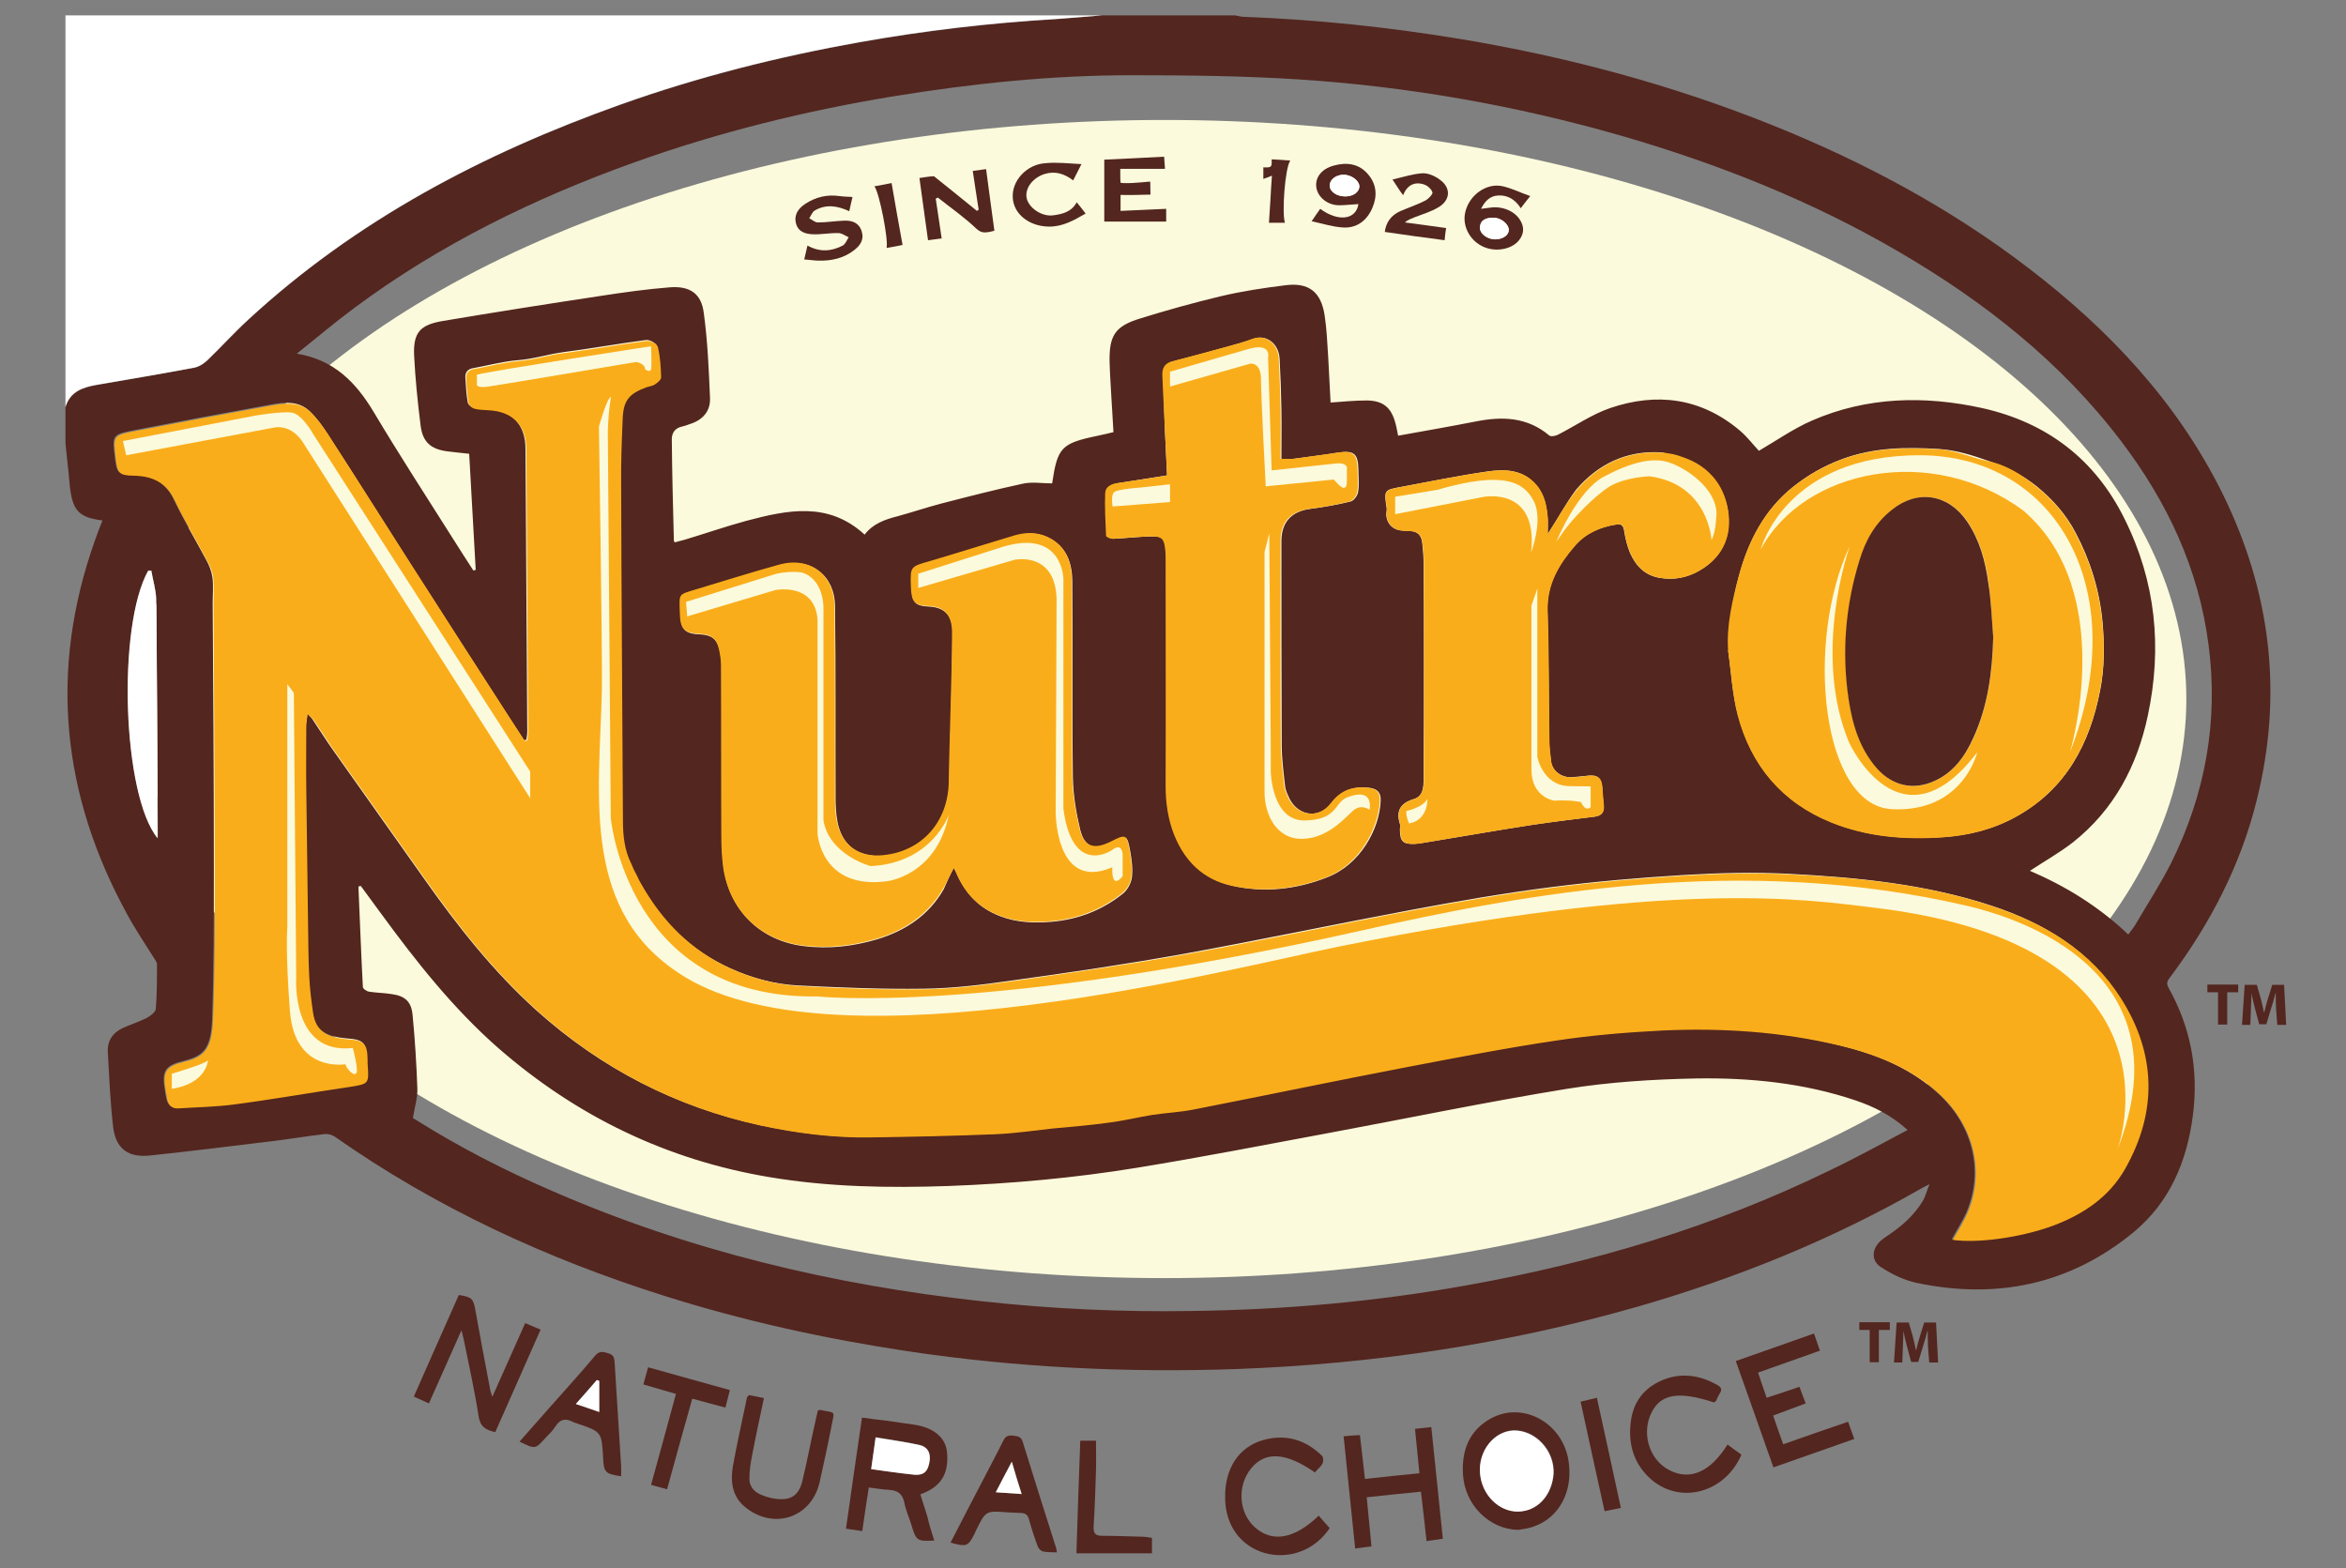 <?xml version="1.0" encoding="utf-8"?>
<!-- Generator: Adobe Illustrator 19.1.0, SVG Export Plug-In . SVG Version: 6.00 Build 0)  -->
<svg version="1.1" id="Layer_1" xmlns="http://www.w3.org/2000/svg" xmlns:xlink="http://www.w3.org/1999/xlink" x="0px" y="0px"
	 viewBox="0 0 792 529.5" style="enable-background:new 0 0 792 529.5;" xml:space="preserve">
<rect x="0" y="0" width="792" height="529.5" fill="#808080" stroke="none"/>
<style type="text/css">
	.st0{fill-rule:evenodd;clip-rule:evenodd;fill:#FBFADC;}
	.st1{fill-rule:evenodd;clip-rule:evenodd;fill:#53261F;}
	.st2{fill-rule:evenodd;clip-rule:evenodd;fill:#FFFFFF;}
	.st3{fill-rule:evenodd;clip-rule:evenodd;fill:#FAAD1B;}
	.st4{fill:#FBFADC;}
	.st5{fill:#53261F;}
</style>
<g>
	<ellipse class="st0" cx="393.1" cy="236" rx="345" ry="195.5"/>
	<g>
		<path class="st1" d="M372,5.2c15,0,30,0,45,0c1,0.2,2.1,0.5,3.1,0.5c24.5,0.9,48.9,3.5,73.1,7.5c36,6,71.1,15.4,105,29
			c30.9,12.4,60.1,28,86.6,48.3c27.2,20.8,50.3,45.3,65.6,76.3c16.2,33,20.4,67.4,11.5,103.2c-5.4,21.9-15.6,41.6-29.1,59.7
			c-0.9,1.2-1.7,2-0.7,3.8c7.5,13.4,10.2,27.8,8.2,43.1c-2,15.5-7.8,29.3-20,39.4c-21.5,17.7-46.3,22.8-73.3,17.1
			c-4.2-0.9-8.3-2.9-12-5.3c-3.4-2.2-3.1-6.1-0.1-8.9c0.8-0.7,1.7-1.3,2.6-1.9c4.6-3.1,8.7-6.7,11.6-11.5c0.9-1.5,1.3-3.3,2.3-5.7
			c-1.6,0.8-2.2,1.1-2.9,1.5c-30.2,17.3-62.2,30.2-95.5,39.8c-44.3,12.7-89.5,19.4-135.5,21.1c-37.2,1.3-74.2-0.5-111-6
			c-27.9-4.2-55.3-10.2-82.2-18.7c-39.6-12.5-77-29.7-111.2-53.7c-1-0.7-2.5-1.1-3.7-0.9c-6.2,0.7-12.4,1.8-18.6,2.5
			c-13.4,1.6-26.7,3.3-40.1,4.7c-7.5,0.8-11.6-2.3-12.5-9.6c-1-8.4-1.3-16.9-1.8-25.3c-0.2-3.9,1.7-6.6,5.2-8.2
			c2.5-1.1,5.2-2,7.7-3.2c1.3-0.7,3.2-2,3.3-3.2c0.4-5,0.4-10,0.4-15c0-0.8-0.7-1.6-1.1-2.3c-3-4.8-6.2-9.5-8.9-14.5
			c-22.2-40.4-26.5-82.5-11-126.2c0.8-2.3,1.7-4.6,2.6-6.9c-7.5-0.9-9.8-3.1-10.8-9.9c-0.3-1.9-0.4-3.8-0.6-5.7
			c-0.4-3.5-0.7-7-1.1-10.5c0-4,0-8.1,0-12.1c1.6-5.3,5.9-6.6,10.6-7.5c11-1.9,21.9-3.8,32.9-5.8c1.6-0.3,3.2-1.3,4.3-2.4
			c4.7-4.5,9.1-9.4,13.9-13.8c36.4-33.6,79.3-56.1,125.6-72.6c26.4-9.4,53.4-16.2,80.9-21.1c22-3.9,44.1-6.5,66.3-7.8
			C361.7,6.1,366.9,5.6,372,5.2z M103.8,240.9c0.9,1,1.3,1.4,1.6,1.8c2.5,3.7,4.9,7.6,7.5,11.2c10.1,14.3,20.2,28.5,30.3,42.8
			c11.3,16,23.4,31.4,38.1,44.6c21.7,19.4,46.7,32.3,75.1,38.5c12.1,2.6,24.4,4.2,36.9,4c14.3-0.2,28.6-0.6,42.9-1.1
			c6.3-0.3,12.5-1.2,18.7-1.9c6.4-0.7,12.8-1.2,19.1-2c4.9-0.7,9.7-1.9,14.6-2.6c4.6-0.7,9.3-0.9,13.9-1.8
			c24-4.7,47.9-9.7,71.9-14.3c16.8-3.3,33.7-6.5,50.6-9c11.9-1.8,24-2.8,36-3.4c20.1-1,40.1,0.3,59.7,5.1
			c12.8,3.1,24.7,7.8,34.4,17.1c10.8,10.4,14.5,25.2,9,38.8c-1.4,3.4-3.5,6.5-5.2,9.7c8.4,1.2,23.1-0.8,33.8-4.8
			c10.2-3.8,19-9.7,24.4-19.3c10.8-19.3,10.4-38.8-1.5-57.5c-10.1-15.9-25.5-25.1-42.9-30.9c-22.3-7.4-45.5-9.7-68.9-10.9
			c-11.7-0.6-23.5-0.3-35.2,0.4c-15,0.9-30,2.2-44.9,4.1c-15.7,2-31.3,4.7-46.8,7.6c-25.7,4.8-51.3,10.2-77.1,14.9
			c-19.5,3.5-39.1,6.4-58.7,9.1c-9.7,1.4-19.6,2.6-29.4,2.7c-14.1,0.2-28.2-0.4-42.3-1.1c-7.9-0.4-15.6-2.5-22.9-5.8
			c-13.5-6.1-23.4-15.9-30.5-28.8c-0.6-1.1-1.7-1.9-2.6-2.9c-0.2-1.2,0-2.7-0.6-3.9c-2.3-4.7-2.8-9.6-2.8-14.6
			c-0.2-37.7-0.4-75.4-0.6-113.1c0-7.4,0.3-14.8,0.5-22.2c0.3-6.5,2.1-8.8,8.2-11c0.9-0.3,2-0.4,2.7-0.9c0.9-0.6,2.1-1.6,2.1-2.4
			c-0.1-3.4-0.3-6.9-1.1-10.2c-0.2-1-2.5-2.3-3.7-2.1c-9.4,1.2-18.6,2.9-28,4.1c-5.1,0.7-10,2.3-15.2,2.7
			c-5.1,0.4-10.2,1.8-15.2,2.7c-1.8,0.3-2.7,1.4-2.6,3.2c0.2,2.8,0.3,5.6,0.8,8.3c0.1,0.8,1.2,1.7,2,1.9c1.5,0.4,3,0.4,4.6,0.5
			c8.4,0.4,12.9,5,12.9,13.4c0.2,31.8,0.4,63.7,0.6,95.5c0,0.9-0.2,1.8-0.3,2.6c-0.3,0.1-0.5,0.2-0.8,0.2c-1.8-2.8-3.6-5.5-5.4-8.3
			c-11.1-17.2-22.1-34.3-33.1-51.5c-9.3-14.6-18.5-29.2-27.9-43.7c-1.7-2.7-3.7-5.4-6-7.6c-3.6-3.4-8.2-3.1-12.6-2.3
			c-15.5,2.8-30.9,5.7-46.4,8.7c-7.7,1.5-7.7,1.6-6.7,9.5c0.6,4.8,1,5.5,5.9,5.6c6.4,0.1,11.1,2.2,14,8.4
			c3.3,6.9,7.3,13.5,10.9,20.3c1,1.8,1.8,3.8,2.1,5.8c0.4,2.9,0.1,6,0.1,8.9c0.2,29.6,0.4,59.3,0.4,88.9c0,17.2,0,34.4-0.6,51.6
			c-0.4,9.9-3,12.3-9.4,13.9c-6.6,1.6-7.7,3.4-6.5,10.2c0.1,0.8,0.2,1.5,0.4,2.3c0.4,2.2,1.5,3.5,3.9,3.3c6.2-0.4,12.5-0.5,18.6-1.3
			c13-1.8,25.9-4,38.9-5.9c6.8-1,6.8-0.9,6.3-8c0-0.4,0-0.8,0-1.2c-0.2-5.5-1.1-6.5-6.5-6.9c-7.6-0.6-11-3-11.9-8.9
			c-0.6-4.1-1.1-8.2-1.3-12.3c-0.3-5.8-0.3-11.7-0.4-17.6c-0.2-15.2-0.5-30.4-0.6-45.6c-0.1-6.9,0-13.9,0-20.8
			C103.3,244.3,103.6,242.9,103.8,240.9z M718.5,315.5c0.9-1.2,1.6-2.1,2.2-3c4.1-7,8.6-13.9,12.3-21.2c11.5-23.2,16-47.9,12.6-73.6
			c-3.3-25.6-13.9-48.2-29.4-68.6c-20.3-26.8-46.2-47.2-75-64c-29.4-17.2-60.9-29.7-93.6-39.2c-35.8-10.3-72.2-16.7-109.3-19.1
			c-18.8-1.2-37.7-1.4-56.5-1.4c-26.9,0-53.6,2.8-80.1,7.1c-29.8,4.9-59,12.1-87.5,22.3c-33.8,12.1-65.7,27.7-94.5,49.1
			c-6.5,4.8-12.6,10-19.5,15.5c12.7,2.1,20,9.8,25.9,19.6c8.7,14.6,18,28.9,27.1,43.3c2.2,3.5,4.4,6.9,6.6,10.3
			c0.3-0.1,0.5-0.1,0.8-0.2c-0.7-13.1-1.5-26.1-2.2-39.2c-2.6-0.3-4.9-0.5-7.2-0.8c-5.7-0.7-8.5-3.1-9.2-8.7
			c-1-7.9-1.8-15.9-2.2-23.8c-0.3-7.6,2-10.2,9.5-11.5c17.8-3,35.6-5.8,53.5-8.5c7.8-1.2,15.6-2.3,23.4-2.9
			c6.7-0.5,10.6,2.1,11.4,8.7c1.3,9.5,1.7,19.1,2.1,28.7c0.2,4.5-2.6,7.5-6.9,8.8c-0.8,0.3-1.6,0.6-2.5,0.8
			c-2.4,0.5-3.5,2.1-3.5,4.3c0.1,11.4,0.4,22.9,0.7,34.3c0,0.1,0.1,0.2,0.3,0.5c1.1-0.3,2.3-0.6,3.4-0.9c7-2.1,13.9-4.5,20.9-6.4
			c13.7-3.6,27.5-6.6,39.8,4.7c2.8-3.7,6.8-5.1,11.1-6.2c4.8-1.3,9.5-2.9,14.4-4.2c9.3-2.4,18.6-4.8,27.9-6.8
			c3.2-0.7,6.6-0.1,9.9-0.1c1.8-12.1,3.1-13.5,15-16c1.8-0.4,3.7-0.8,5.7-1.3c-0.2-4.1-0.5-7.9-0.7-11.8c-0.2-3.9-0.5-7.9-0.6-11.8
			c-0.2-9,1.8-12.2,10.4-14.8c9-2.8,18-5.3,27.2-7.5c7.2-1.7,14.5-2.8,21.8-3.7c7.9-1,12,2.3,13.2,10.2c0.7,4.6,0.9,9.4,1.2,14.1
			c0.3,5.1,0.5,10.1,0.8,15.3c4.3-0.3,8.3-0.7,12.3-0.7c5.5,0.1,8.2,2.4,9.6,7.7c0.4,1.4,0.6,2.8,0.9,4.2c8.9-1.6,17.5-3.1,26.2-4.8
			c9-1.8,17.4-1.5,24.8,4.7c0.5,0.5,2.1,0.2,2.9-0.2c5.9-3,11.5-6.9,17.6-9c15.8-5.4,30.7-3.5,43.8,7.5c2.6,2.2,4.7,5,6.5,6.9
			c6-3.5,11.7-7.5,17.9-10.2c18.6-8.1,38.1-8.5,57.6-4.2c21.8,4.9,38,17.3,47.9,37.3c10.6,21.2,12.8,43.5,7.9,66.5
			c-3.6,17-11.4,31.8-25.3,42.8c-4.5,3.5-9.5,6.3-14.5,9.6C697.4,299.2,708.5,306,718.5,315.5z M644,381.5c-5.5-5-11.4-7.9-17.6-10
			c-17.5-5.9-35.7-7.7-54-7.4c-14.5,0.3-29.1,1.2-43.4,3.5c-27.1,4.4-54,10-80.9,15c-21.5,4-43,8.2-64.6,11.7
			c-20.9,3.4-41.9,5.3-63.1,6.1c-20.3,0.7-40.5,0.4-60.7-3c-34.6-5.8-65-20.5-91.4-43.5c-15.4-13.5-27.9-29.4-39.9-45.8
			c-2.2-3-4.4-6-6.6-9c-0.3,0.1-0.6,0.1-0.8,0.2c0.5,11.3,0.9,22.6,1.5,33.9c0,0.6,1.3,1.5,2.1,1.6c2.5,0.4,5,0.4,7.5,0.8
			c4.6,0.6,6.8,2.5,7.2,7.2c0.8,8.2,1.3,16.5,1.6,24.7c0.1,3.1-0.9,6.3-1.5,9.9c-0.1,0,0.5,0.4,1.2,0.8
			c14.5,9.1,29.7,16.9,45.4,23.7c46.4,20.3,95.1,31.9,145.3,37.4c23.6,2.6,47.3,3.7,71.1,3.3c31-0.4,61.8-3.1,92.4-8.6
			c42.8-7.6,84.2-19.9,123.4-39.1C626.8,390.8,635.1,386.2,644,381.5z M322,293c0.5,0.9,0.7,1.3,0.9,1.7c2.9,6.9,7.6,11.9,14.7,14.6
			c5.7,2.2,11.5,2.4,17.5,1.9c9-0.8,17-3.9,24-9.5c1.5-1.2,2.7-3.4,3-5.3c0.4-2.9,0-5.9-0.5-8.8c-1.1-5.9-1.2-5.9-6.6-3.2
			c-5.5,2.7-8.8,1.7-10.3-4.2c-1.4-5.8-2.4-11.8-2.5-17.8c-0.3-22.1,0-44.3-0.2-66.4c-0.1-6.2-2.1-11.7-8.3-14.6
			c-3.7-1.7-7.5-1.5-11.2-0.4c-9.5,2.8-18.9,5.8-28.3,8.6c-6.6,1.9-6.7,1.8-6.5,8.5c0.2,5.2,1,6.5,6.1,6.7c5.4,0.3,7.9,3.4,7.8,8.9
			c-0.1,8.6-0.3,17.3-0.5,25.9c-0.2,8.2-0.5,16.3-0.6,24.5c-0.2,13.4-9,23.5-22.1,24.8c-6.7,0.6-12.8-1.9-15.1-9.2
			c-0.9-2.8-1.1-5.9-1.2-8.8c-0.1-22.1,0.1-44.3-0.2-66.4c-0.1-9.9-7.9-16.6-18.6-13.7c-9.3,2.6-18.6,5.4-27.9,8.3
			c-6.5,2-5.8,1.3-5.7,7.9c0.1,5.6,1.4,7,6.9,7.2c3.6,0.2,5.5,1.6,6.3,5.1c0.4,1.8,0.7,3.6,0.7,5.4c0,18.9,0,37.7,0.1,56.6
			c0,3.8,0.1,7.7,0.6,11.5c2,14.7,12.5,24.8,26.9,26.6c8.6,1.1,16.9,0.1,25-2.3c9.5-2.9,17.4-8.1,22.4-16.9
			C319.6,297.9,320.6,295.6,322,293z M584.3,219.5c-0.3,0-0.6,0.1-0.9,0.1c1.1,7.3,1.4,14.7,3.3,21.7c4.5,17.1,15,29.6,31.6,36.3
			c12.1,4.9,24.9,5.9,37.8,5c8.6-0.6,17-2.7,24.7-7c16.7-9.3,24.7-24.5,28.2-42.5c1.5-7.6,1.5-15.4,0.8-23.2
			c-1-10.6-4.1-20.6-9-29.9c-3.2-6.2-7.8-11.4-13.2-15.8c-4.9-3.9-9.7-6.3-16.3-8.6c-5.7-2-10.9-3.6-16.5-4
			c-11.1-0.7-22.1-0.6-32.9,3.4c-6.2,2.3-11.6,5.4-16.6,9.4c-9.5,7.6-15,18.1-18.1,29.6C584.8,202.4,583.7,210.9,584.3,219.5z
			 M394,160.5c-5.9,0.9-11.2,1.8-16.5,2.6c-2,0.3-4.1,1.2-4.1,3.3c-0.2,4.8,0,9.7,0.3,14.5c0,0.4,1.5,1,2.2,1
			c4.2-0.2,8.4-0.7,12.6-0.8c4.1-0.1,4.8,0.6,5.2,4.8c0.1,0.9,0.1,1.7,0.1,2.6c0,25.6,0,51.2,0,76.8c0,5.7,0.8,11.3,2.9,16.6
			c3.5,8.9,9.8,14.9,19.2,17.1c10.8,2.5,21.6,1.3,31.9-2.7c11.5-4.3,17.9-16.5,18.3-25.8c0.2-3.2-1.4-4.4-4.5-4.6
			c-5-0.4-8.7,1-12,5.2c-4.4,5.8-12,4.3-14.7-2.4c-0.5-1.1-1-2.3-1.1-3.6c-0.5-4.6-1.1-9.1-1.1-13.7c-0.1-22.9-0.1-45.8-0.1-68.7
			c0-6.5,3.5-10.1,9.8-10.9c4.6-0.6,9.1-1.4,13.6-2.5c1.1-0.3,2.3-2,2.5-3.2c0.4-2.4,0.1-5,0.1-7.5c-0.1-5.5-1.5-6.6-6.8-5.8
			c-5,0.8-10,1.4-15,2.1c-1.1,0.1-2.2,0-4.2,0c0-5.8,0.1-11.3,0-16.7c-0.1-5.7-0.3-11.3-0.6-17c-0.3-5.4-4.6-8.4-8.9-6.8
			c-2.8,1-5.6,1.8-8.5,2.6c-6.2,1.7-12.4,3.4-18.6,5c-2.5,0.6-3.4,2.2-3.3,4.6c0.1,1.6,0.1,3.3,0.2,4.9
			C393,141.1,393.5,150.7,394,160.5z M522.5,180.3c0-1.9,0.1-3.4,0-4.9c-0.3-4.2-1-8.2-3.8-11.6c-4.5-5.3-10.6-5.5-16.7-4.6
			c-9.7,1.4-19.4,3.4-29.1,5.2c-5.6,1-5.7,1.1-4.8,7c0.1,0.7,0,1.3-0.1,2c-0.1,2.8,1.7,5.1,4.4,5.6c1.2,0.2,2.5,0.2,3.7,0.3
			c2.5,0.1,3.7,1.5,4,3.7c0.3,2.5,0.5,5,0.5,7.5c0.1,11,0.1,21.9,0.1,32.9c0,13.2,0,26.4-0.1,39.5c0,2.8-0.1,6-3.4,6.9
			c-4.5,1.4-6,4-4.6,8.4c0.2,0.5,0,1.1,0,1.7c0,4.2,1,5.2,5.1,5c1.2-0.1,2.5-0.3,3.7-0.5c11.7-1.9,23.4-4,35.1-5.8
			c7.3-1.1,14.6-2,21.9-2.9c2.2-0.3,3.2-1.5,3-3.7c-0.2-2-0.4-4-0.5-6c-0.2-3.4-1.6-4.5-5-4.1c-1.9,0.2-3.8,0.4-5.7,0.5
			c-3.3,0-6.1-2.2-6.6-5.3c-0.3-2.4-0.6-4.8-0.6-7.2c-0.2-14.6-0.2-29.2-0.6-43.8c-0.3-8.9,3.8-15.7,9.3-21.9
			c3.6-4.2,8.4-6.3,13.8-7.1c1.8-0.3,2.5,0.2,2.8,2.1c0.4,2.5,1,5.1,2,7.5c2,4.4,5,7.6,10.1,8.4c4.7,0.8,9.1-0.1,13-2.3
			c7.3-4.1,10.8-10.7,10.1-19c-0.7-7.6-5.2-13.1-11.7-16.9c-1.1-0.7-2.5-0.8-3.8-1.3c-2.5-1-4.9-2.8-7.5-2.9
			c-11.5-0.6-21,4-28.4,12.6C528.7,169.8,526,175,522.5,180.3z M51.1,192.7c-0.3,0-0.7,0-1,0c-10.6,18.7-8.7,75.9,3.2,90.3
			c0-1.4,0-2.7,0-3.9c-0.2-25.7-0.3-51.3-0.5-77C52.6,198.9,51.6,195.8,51.1,192.7z"/>
		<path class="st2" d="M372,5.2c-5.1,0.4-10.3,0.8-15.4,1.2c-22.3,1.3-44.4,3.9-66.3,7.8c-27.5,4.9-54.6,11.7-80.9,21.1
			c-46.3,16.5-89.2,39-125.6,72.6c-4.8,4.4-9.2,9.3-13.9,13.8c-1.2,1.1-2.8,2.1-4.3,2.4c-10.9,2.1-21.9,3.9-32.9,5.8
			c-4.7,0.8-9,2.2-10.6,7.5c0-44.1,0-88.2,0-132.2C138.7,5.2,255.4,5.2,372,5.2z"/>
		<path class="st3" d="M103.8,240.9c-0.2,2.1-0.4,3.4-0.4,4.8c0,6.9-0.1,13.9,0,20.8c0.2,15.2,0.4,30.4,0.6,45.6
			c0.1,5.9,0.1,11.7,0.4,17.6c0.2,4.1,0.7,8.2,1.3,12.3c0.9,5.9,4.3,8.3,11.9,8.9c5.4,0.4,6.4,1.5,6.5,6.9c0,0.4,0,0.8,0,1.2
			c0.5,7.1,0.5,6.9-6.3,8c-13,1.9-25.9,4.2-38.9,5.9c-6.2,0.8-12.4,0.9-18.6,1.3c-2.4,0.2-3.5-1.2-3.9-3.3c-0.1-0.8-0.2-1.5-0.4-2.3
			c-1.2-6.8-0.2-8.6,6.5-10.2c6.3-1.6,9-4,9.4-13.9c0.7-17.2,0.6-34.4,0.6-51.6c0-29.6-0.3-59.3-0.4-88.9c0-3,0.2-6-0.1-8.9
			c-0.2-2-1.1-4-2.1-5.8c-3.6-6.8-7.6-13.4-10.9-20.3c-2.9-6.2-7.6-8.3-14-8.4c-4.8-0.1-5.3-0.9-5.9-5.6c-0.9-7.9-1-8,6.7-9.5
			c15.4-3,30.9-5.9,46.4-8.7c4.4-0.8,9.1-1.1,12.6,2.3c2.3,2.2,4.2,4.9,6,7.6c9.4,14.5,18.6,29.2,27.9,43.7
			c11,17.2,22.1,34.4,33.1,51.5c1.8,2.8,3.6,5.5,5.4,8.3c0.3-0.1,0.5-0.2,0.8-0.2c0.1-0.9,0.3-1.8,0.3-2.6
			c-0.2-31.8-0.4-63.7-0.6-95.5c0-8.3-4.5-13-12.9-13.4c-1.5-0.1-3.1-0.1-4.6-0.5c-0.8-0.2-1.9-1.2-2-1.9c-0.5-2.7-0.6-5.5-0.8-8.3
			c-0.1-1.8,0.8-2.9,2.6-3.2c5.1-0.9,10.1-2.3,15.2-2.7c5.2-0.4,10.1-2.1,15.2-2.7c9.4-1.2,18.6-2.9,28-4.1c1.2-0.2,3.5,1.1,3.7,2.1
			c0.8,3.3,1,6.8,1.1,10.2c0,0.8-1.2,1.8-2.1,2.4c-0.8,0.5-1.8,0.6-2.7,0.9c-6.1,2.2-8,4.5-8.2,11c-0.3,7.4-0.6,14.8-0.5,22.2
			c0.1,37.7,0.4,75.4,0.6,113.1c0,5,0.5,10,2.8,14.6c0.6,1.2,0.6,1.6,1.3,2.8c0.8,1.4,1.3,2.8,2,3.9c7.2,12.8,17,22.7,30.5,28.8
			c7.3,3.3,15,5.3,22.9,5.8c14.1,0.8,28.2,1.3,42.3,1.1c9.8-0.1,19.7-1.4,29.4-2.7c19.6-2.8,39.2-5.6,58.7-9.1
			c25.7-4.6,51.3-10.1,77.1-14.9c15.5-2.9,31.1-5.6,46.8-7.6c14.9-1.9,29.9-3.2,44.9-4.1c11.7-0.7,23.5-1,35.2-0.4
			c23.3,1.1,46.5,3.4,68.9,10.9c17.4,5.8,32.8,15,42.9,30.9c11.9,18.7,12.4,38.2,1.5,57.5c-5.4,9.6-14.2,15.5-24.4,19.3
			c-10.8,4-25.4,6-33.8,4.8c1.8-3.2,3.8-6.3,5.2-9.7c5.5-13.5,1.8-28.4-9-38.8c-9.7-9.3-21.6-14-34.4-17.1
			c-19.7-4.7-39.6-6-59.7-5.1c-12,0.6-24.1,1.6-36,3.4c-16.9,2.5-33.8,5.8-50.6,9c-24,4.6-47.9,9.6-71.9,14.3
			c-4.6,0.9-9.3,1.1-13.9,1.8c-4.9,0.8-9.7,2-14.6,2.6c-6.3,0.9-12.7,1.4-19.1,2c-6.2,0.7-12.5,1.6-18.7,1.9
			c-14.3,0.6-28.6,0.9-42.9,1.1c-12.4,0.2-24.7-1.4-36.9-4c-28.4-6.2-53.4-19.1-75.1-38.5c-14.7-13.2-26.8-28.6-38.1-44.6
			c-10.1-14.3-20.2-28.5-30.3-42.8c-2.6-3.7-5-7.5-7.5-11.2C105,242.3,104.6,241.9,103.8,240.9z"/>
		<path class="st3" d="M322,293c-1.4,2.6-2.4,4.9-3.6,7c-5.1,8.8-13,14.1-22.4,16.9c-8.1,2.4-16.4,3.4-25,2.3
			c-14.4-1.8-24.9-11.9-26.9-26.6c-0.5-3.8-0.6-7.7-0.6-11.5c-0.1-18.9,0-37.7-0.1-56.6c0-1.8-0.3-3.6-0.7-5.4
			c-0.8-3.5-2.7-5-6.3-5.1c-5.5-0.3-6.8-1.6-6.9-7.2c-0.1-6.6-0.8-5.9,5.7-7.9c9.3-2.8,18.5-5.7,27.9-8.3
			c10.7-2.9,18.4,3.8,18.6,13.7c0.3,22.1,0.1,44.3,0.2,66.4c0,2.9,0.3,6,1.2,8.8c2.4,7.3,8.4,9.9,15.1,9.2
			c13.1-1.3,21.9-11.3,22.1-24.8c0.1-8.2,0.4-16.3,0.6-24.5c0.2-8.6,0.5-17.3,0.5-25.9c0-5.6-2.4-8.7-7.8-8.9
			c-5.1-0.2-5.9-1.5-6.1-6.7c-0.2-6.7-0.2-6.6,6.5-8.5c9.5-2.8,18.9-5.8,28.3-8.6c3.7-1.1,7.5-1.3,11.2,0.4
			c6.3,2.9,8.3,8.5,8.3,14.6c0.2,22.1-0.1,44.3,0.2,66.4c0.1,6,1.1,12,2.5,17.8c1.5,5.9,4.8,6.9,10.3,4.2c5.4-2.7,5.5-2.7,6.6,3.2
			c0.5,2.9,0.9,5.9,0.5,8.8c-0.2,1.9-1.5,4.1-3,5.3c-7,5.6-15,8.7-24,9.5c-6,0.5-11.8,0.3-17.5-1.9c-7.1-2.7-11.8-7.7-14.7-14.6
			C322.7,294.3,322.4,293.9,322,293z"/>
		<path class="st3" d="M583.4,219.6c-0.6-8.6,1.5-17.2,3.7-25.5c3.2-11.6,8.6-22,18.1-29.6c4.9-3.9,10.4-7.1,16.6-9.4
			c10.8-4,21.8-4,32.9-3.4c5.6,0.3,10.9,2.9,16.5,4c6.4,1.3,11.5,4.7,16.3,8.6c5.5,4.4,10,9.6,13.2,15.8c4.9,9.4,8,19.3,9,29.9
			c0.8,7.8,0.7,15.6-0.8,23.2c-3.5,18-11.5,33.2-28.2,42.5c-7.7,4.3-16,6.4-24.7,7c-12.9,0.9-25.7-0.1-37.8-5
			c-16.6-6.7-27.1-19.2-31.6-36.3C584.8,234.3,584.4,226.9,583.4,219.6C583.7,219.6,583.1,219.7,583.4,219.6z M672.9,215.1
			c-0.5-6.2-0.8-12.5-1.6-18.6c-1-7.2-2.9-14.2-7.1-20.4c-6.3-9.3-16.7-11-25.4-4c-5.5,4.4-8.8,10.3-10.9,16.9
			c-4.8,15.4-6,31.2-3.7,47.2c1.3,8.5,3.7,16.6,9.6,23.3c5.2,5.9,12.2,7.4,19.3,4.2c6.4-2.9,10.2-8.3,13.1-14.4
			C671.1,238.5,672.7,226.9,672.9,215.1z"/>
		<path class="st3" d="M394,160.5c-0.5-9.8-0.9-19.4-1.4-29c-0.1-1.6-0.1-3.3-0.2-4.9c-0.1-2.4,0.9-4,3.3-4.6
			c6.2-1.6,12.4-3.3,18.6-5c2.9-0.8,5.7-1.5,8.5-2.6c4.4-1.6,8.6,1.4,8.9,6.8c0.3,5.7,0.5,11.3,0.6,17c0.1,5.5,0,10.9,0,16.7
			c2,0,3.1,0.1,4.2,0c5-0.7,10-1.3,15-2.1c5.3-0.8,6.7,0.4,6.8,5.8c0,2.5,0.3,5-0.1,7.5c-0.2,1.2-1.5,2.9-2.5,3.2
			c-4.5,1.1-9,1.9-13.6,2.5c-6.4,0.8-9.8,4.4-9.8,10.9c0,22.9-0.1,45.8,0.1,68.7c0,4.6,0.7,9.1,1.1,13.7c0.1,1.2,0.6,2.4,1.1,3.6
			c2.8,6.7,10.3,8.2,14.7,2.4c3.2-4.2,7-5.6,12-5.2c3.2,0.2,4.7,1.4,4.5,4.6c-0.5,9.3-6.9,21.5-18.3,25.8
			c-10.4,3.9-21.1,5.1-31.9,2.7c-9.4-2.1-15.6-8.2-19.2-17.1c-2.1-5.3-2.9-10.9-2.9-16.6c0.1-25.6,0-51.2,0-76.8
			c0-0.9,0-1.7-0.1-2.6c-0.4-4.1-1.1-4.9-5.2-4.8c-4.2,0.1-8.4,0.6-12.6,0.8c-0.8,0-2.2-0.6-2.2-1c-0.2-4.8-0.5-9.7-0.3-14.5
			c0.1-2.1,2.1-3,4.1-3.3C382.8,162.3,388.1,161.5,394,160.5z"/>
		<path class="st3" d="M522.5,180.3c3.5-5.4,6.2-10.5,9.8-14.9c7.3-8.6,16.9-13.2,28.4-12.6c2.5,0.1,5.1,0.6,7.6,1.6
			c1.2,0.5,13.7,4,15.3,19.4c0.9,8.2-2.7,14.9-10.1,19c-3.9,2.2-8.3,3.1-13,2.3c-5.1-0.8-8.2-4-10.1-8.4c-1-2.3-1.7-4.9-2-7.5
			c-0.3-2-1-2.4-2.8-2.1c-5.4,0.9-10.2,3-13.8,7.1c-5.4,6.3-9.5,13-9.3,21.9c0.5,14.6,0.4,29.2,0.6,43.8c0,2.4,0.3,4.8,0.6,7.2
			c0.4,3.1,3.2,5.4,6.6,5.3c1.9,0,3.8-0.2,5.7-0.5c3.4-0.4,4.8,0.7,5,4.1c0.1,2,0.3,4,0.5,6c0.2,2.2-0.8,3.4-3,3.7
			c-7.3,0.9-14.6,1.8-21.9,2.9c-11.7,1.8-23.4,3.9-35.1,5.8c-1.2,0.2-2.4,0.5-3.7,0.5c-4.1,0.2-5-0.8-5.1-5c0-0.6,0-1.2,0-1.7
			c-1.4-4.4,0.1-7.1,4.6-8.4c3.3-1,3.4-4.2,3.4-6.9c0.1-13.2,0.1-26.4,0.1-39.5c0-11-0.1-21.9-0.1-32.9c0-2.5-0.2-5-0.5-7.5
			c-0.3-2.2-1.6-3.7-4-3.7c-1.2,0-2.5,0-3.7-0.3c-2.7-0.5-4.5-2.9-4.4-5.6c0-0.7,0.2-1.4,0.1-2c-0.9-5.8-0.9-5.9,4.8-7
			c9.7-1.8,19.4-3.8,29.1-5.2c6.1-0.9,12.2-0.7,16.7,4.6c2.8,3.3,3.5,7.4,3.8,11.6C522.6,177,522.5,178.5,522.5,180.3z"/>
		<path class="st2" d="M51.1,192.7c0.5,3.1,1.5,6.2,1.6,9.4c0.3,25.7,0.4,51.3,0.5,77c0,1.2,0,2.4,0,3.9
			c-11.9-14.4-13.7-71.6-3.2-90.3C50.4,192.6,50.7,192.6,51.1,192.7z"/>
		<path class="st1" d="M315.4,520.1c-5.7,0.3-6.1,0.1-7.6-4.9c-0.8-2.7-2-5.2-2.5-7.9c-0.6-3-2.3-4.1-5-4.3c-2.3-0.1-4.5-0.5-7-0.8
			c-0.8,5-1.5,9.7-2.2,14.7c-1.9-0.3-3.6-0.5-5.5-0.8c1.8-12.5,3.5-24.8,5.4-37.5c2.7,0.4,5.4,0.7,8,1c3.2,0.5,6.5,0.9,9.7,1.4
			c6.6,1,10.5,4.4,11,9.2c0.7,7.4-2,11.8-9,14.3c0.8,2.5,1.6,5.1,2.4,7.6C313.7,514.8,314.5,517.3,315.4,520.1z M294.1,496
			c5,0.6,9.8,1.4,14.6,1.8c3.2,0.3,4.4-0.9,5-3.9c0.6-3.1-0.3-5.4-3.2-6.1c-4.8-1.1-9.7-1.7-14.9-2.6
			C295.1,489.1,294.6,492.4,294.1,496z"/>
		<path class="st1" d="M144.8,473.8c-1.8-0.8-3.4-1.5-5.1-2.3c5.1-11.6,10.2-23,15.2-34.3c4.4,0.7,4.9,1.2,5.6,5.2
			c1.6,8.8,3.2,17.6,4.9,26.3c0.1,0.8,0.4,1.6,0.8,2.9c3.8-8.5,7.4-16.6,11.1-24.9c1.7,0.7,3.3,1.4,5.2,2.2
			c-5.1,11.6-10.2,23.1-15.3,34.6c-3.1-0.7-5-1.7-5.6-5.2c-1.3-8.5-3.2-17-4.9-25.4c-0.2-1-0.5-2-0.9-3.8
			C152,457.6,148.5,465.5,144.8,473.8z"/>
		<path class="st1" d="M512.5,516.5c-9.7-0.2-18-8.4-18.6-18.7c-0.5-8,2-14.7,9.2-18.8c10.8-6.1,24.3,1.2,26.4,14
			c1.7,10.3-3,19.4-11.8,22.4C516.1,516,514.3,516.2,512.5,516.5z M499.6,496.2c0,7.3,5.3,13.6,11.9,14c6.5,0.5,11.7-4.2,12.9-11.4
			c1.2-7.6-4.6-15.2-12.1-15.9C505.5,482.3,499.6,488.6,499.6,496.2z"/>
		<path class="st1" d="M602,487.6c7.4-2.6,14.5-5.1,21.9-7.6c0.7,1.9,1.3,3.7,2.1,5.8c-9.1,3.2-18,6.3-27.3,9.6
			c-4.3-12.1-8.4-23.9-12.7-35.9c8.9-3.1,17.6-6.2,26.4-9.3c0.7,2,1.3,3.7,2,5.8c-7,2.5-13.8,4.9-20.9,7.4c1,2.9,1.9,5.5,2.9,8.5
			c3.7-1.2,7.3-2.4,11.1-3.7c0.7,1.9,1.3,3.6,2.1,5.6c-3.7,1.4-7.2,2.7-11,4.1C599.7,481.1,600.8,484.3,602,487.6z"/>
		<path class="st1" d="M479.2,497.4c-0.5-5.3-1-10.1-1.5-15c1.9-0.2,3.6-0.4,5.5-0.6c1.3,12.6,2.6,25,3.9,37.7
			c-1.8,0.2-3.4,0.5-5.5,0.8c-0.6-5.5-1.2-10.9-1.9-16.7c-6,0.6-12,1.2-18.3,1.9c0.5,5.6,1.1,11,1.6,16.6c-1.9,0.2-3.5,0.4-5.5,0.7
			c-1.3-12.7-2.6-25.2-3.9-37.9c2-0.2,3.5-0.3,5.5-0.4c0.6,4.9,1.1,9.6,1.7,14.8C467,498.6,473,498,479.2,497.4z"/>
		<path class="st1" d="M443.9,497.1c-9.8-6.8-16.7-7.2-21.5-1.4c-4.8,5.9-4.3,14.9,1.2,19.9c5.9,5.3,13.4,4,21.6-3.9
			c1.2,1.4,2.5,2.9,3.7,4.2c-5,7.5-13.7,10.7-22,8.4c-8.1-2.4-13.2-9.3-13.3-18.5c-0.2-10,4.6-17.4,13.1-19.7c7.5-2,14.1,0,19.6,5.4
			c0.5,0.5,0.5,1.9,0.2,2.6C445.9,495.2,444.8,496,443.9,497.1z"/>
		<path class="st1" d="M578.7,473.5c-12.4-4.1-18.6-2.9-21.6,4.4c-2.8,6.8,0,15.1,6.4,18.4c7,3.7,13.9,0.7,19.7-8.6
			c1.6,1.2,3.2,2.3,4.7,3.4c-5.5,12.8-20.4,16.9-30.3,8.5c-6.3-5.4-8.2-12.7-6.9-20.6c1.1-6.6,5.2-11.2,11.7-13.5
			c6.1-2.1,11.9-1,17.4,2.1c1.2,0.7,1.7,1.5,0.8,2.8c-0.5,0.8-0.9,1.7-1.3,2.6C579.1,473.1,578.9,473.3,578.7,473.5z"/>
		<path class="st1" d="M209.7,498.4c-5.4-0.8-5.9-1.3-6.1-6.4c-0.5-8.6-0.5-8.6-8.7-11.4c-0.5-0.2-1.1-0.3-1.6-0.6
			c-2.5-1.3-4.3-0.8-5.8,1.6c-0.9,1.4-2.2,2.7-3.4,3.9c-3.4,3.8-3.4,3.8-8.7,1.2c3.3-3.7,6.5-7.4,9.7-11c5.3-6,10.7-11.9,15.8-18
			c1.5-1.8,2.8-1.3,4.5-0.8c1.8,0.5,2,1.6,2.1,3.2c0.7,11.7,1.5,23.4,2.2,35.1C209.7,496.3,209.7,497.4,209.7,498.4z M202.3,466.2
			c-0.3-0.1-0.5-0.2-0.8-0.3c-2.3,2.6-4.6,5.2-7.1,8.1c2.9,1,5.4,1.8,7.9,2.7C202.3,472.9,202.3,469.5,202.3,466.2z"/>
		<path class="st1" d="M320.9,520.8c3.8-7.4,7.5-14.5,11.2-21.6c2.2-4.3,4.5-8.5,6.6-12.8c0.8-1.7,1.9-1.9,3.4-1.7
			c1.5,0.2,2.7,0.3,3.2,2.2c3.7,12,7.5,23.9,11.3,35.9c0.1,0.3,0.1,0.7,0.2,1.3c-1.7-0.1-3.2,0-4.7-0.3c-0.7-0.2-1.5-1-1.8-1.8
			c-1.1-3-2.1-6-2.9-9c-0.4-1.6-1.3-2.2-2.8-2.2c-1.4-0.1-2.9-0.1-4.3-0.2c-7.5-0.6-7.5-0.6-10.8,6.1c-0.2,0.4-0.4,0.9-0.6,1.3
			C326.8,522.1,326.3,522.3,320.9,520.8z M344.9,504.4c-1.1-3.7-2.1-6.9-3.4-10.9c-2,3.8-3.5,6.8-5.4,10.3
			C339.2,504,341.8,504.2,344.9,504.4z"/>
		<path class="st1" d="M252.9,471c1.5,0.3,3.1,0.6,5,1c-1.4,6.6-2.8,13-4,19.4c-0.5,2.5-0.9,5.1-0.9,7.7c-0.1,2.5,1.4,4.4,3.6,5.4
			c1.6,0.7,3.4,1.3,5.2,1.5c5.2,0.7,7.9-1.1,9.1-6.1c1.5-6.2,2.7-12.6,4.1-18.8c0.4-1.7,0.7-3.3,1.1-4.9c0.4-0.1,0.6-0.2,0.8-0.2
			c5.3,1.2,4.9-0.1,3.8,5.5c-1.2,6.3-2.6,12.6-4,18.9c-2.8,12.2-15.8,16.3-25.4,8.2c-4.2-3.6-4.7-8.5-3.9-13.5
			c1.4-7.8,3.2-15.6,4.8-23.4C252.3,471.5,252.5,471.3,252.9,471z"/>
		<path class="st1" d="M246.4,469.3c-0.5,2-1,3.9-1.5,5.9c-3.8-1-7.3-1.9-11.2-3c-2.9,10.3-5.7,20.4-8.5,30.6
			c-1.8-0.5-3.3-0.9-5.4-1.5c2.8-10.2,5.6-20.3,8.4-30.7c-3.7-1.1-7.2-2.1-11-3.2c0.5-1.9,1-3.6,1.6-5.8
			C228,464.2,237,466.7,246.4,469.3z"/>
		<path class="st1" d="M364.7,486.4c1.9,0,3.5,0,5.3,0c0,3.4,0.1,6.7,0,10c-0.2,6.3-0.4,12.7-0.8,19c-0.1,2.3,0.6,3.1,2.9,3.1
			c4.4,0,8.8,0.2,13.3,0.3c1.1,0,2.2,0.2,3.5,0.4c0,1.9,0,3.6,0,5.2c-8.5,0-16.8,0-25.5,0C363.8,511.6,364.2,499.2,364.7,486.4z"/>
		<path class="st1" d="M533.6,473.2c1.9-0.4,3.5-0.8,5.5-1.3c2.7,12.4,5.4,24.6,8.1,37.2c-1.9,0.4-3.6,0.7-5.5,1.1
			C538.9,497.7,536.3,485.5,533.6,473.2z"/>
		<path class="st1" d="M315.9,67.1c0.7,4.4,1.3,8.8,2,13.4c-1.4,0.2-3.2,0.4-4.6,0.6c-1-7-1.9-13.9-2.9-21c1.2-0.2,3.8-0.6,4.9-0.6
			c0.3,0.2,0.4,0.3,0.5,0.4c4.7,3.8,9.4,7.5,14,11.3c0.2-0.1,0.4-0.3,0.6-0.4c-0.7-4.3-1.3-8.5-2-13.1c1.3-0.2,3.1-0.4,4.5-0.6
			c0.9,7.1,1.9,13.9,2.8,20.8c-0.5,0.1-1.4,0.4-2.3,0.5c-1.5,0.2-2.5,0-3.9-1.3c-4-3.8-8.6-7-12.9-10.4
			C316.3,66.8,316.1,67,315.9,67.1z"/>
		<path class="st1" d="M388.4,65.7c-5.2,0.1-6.5,0.2-10.1,0.1c0,1.9,0,3.4,0,5.4c5.2-0.2,10.2-0.5,15.4-0.7c0,1.1,0,2.7,0,4.3
			c-6.9,0-13.8,0-20.9,0c0-6.8,0-13.7,0-20.9c6.2-0.3,13.1-0.6,20.2-1c0.1,1.2,0.2,2.7,0.3,4.1c-5.1,0-10.1,0-15.1,0
			c0,2.1,0,4,0.1,4.7c0.9,0.2,2,0.1,3.7,0.1c2-0.1,4-0.3,6.3-0.5C388.4,62.7,388.3,63.6,388.4,65.7z"/>
		<path class="st1" d="M516.6,66.2c-1.4,1.7-2.2,2.8-3.2,4.1c-1.8-2.9-4.4-4.5-7.6-4.3c-2.5,0.1-4.4,1.6-5.8,4.5
			c1.4-0.2,2.3-0.3,3.1-0.4c4.1-0.6,8.4,1.2,10.2,4.4c1.3,2.2,1.2,4.4-0.4,6.5c-2.1,2.8-6.8,4-10.8,2.8c-5.4-1.6-8.7-7.2-7.4-12.3
			c1.4-5.8,7.3-9.9,12.7-8.6C510.4,63.6,513.2,65,516.6,66.2z M505,80.8c2.5-0.1,4.4-1.5,4.4-3.2c-0.1-2.1-2.8-4.2-5.5-4.1
			c-2.1,0.1-4.1,0.6-4.2,3.3C499.5,78.9,502.2,80.9,505,80.8z"/>
		<path class="st1" d="M442.8,74.7c1.3-1.9,2.1-3.1,2.9-4.2c6.1,4.5,12.1,3.7,12.9-1.6c-2.2,0.1-4.4,0.4-6.5,0.4
			c-3.9,0-7.2-2.7-7.7-6c-0.5-3.3,1.7-6.3,5.9-7.4c4.3-1.2,8.5-0.7,11.6,3c2.9,3.4,3.1,7.4,1.4,11.3c-1.8,4.2-5.2,6.9-9.9,6.6
			C449.9,76.6,446.6,75.5,442.8,74.7z M454.1,66.3c2.7,0,4.9-1.5,4.8-3.5c-0.1-1.9-2.8-3.9-5.4-3.8c-2.5,0-4.5,1.6-4.6,3.5
			C448.8,64.6,451.2,66.3,454.1,66.3z"/>
		<path class="st1" d="M271.5,87.6c0.4-1.6,0.7-3.1,1.1-4.7c4.1,2.3,8.1,2,11.9,0c0.9-0.5,1.4-1.8,2-2.8c-1.1-0.5-2.3-1.4-3.4-1.4
			c-2.9-0.1-5.7,0.5-8.6,0.4c-2.6-0.1-5.1-0.8-5.8-3.8c-0.7-2.9,0.9-5,3.2-6.5c3.5-2.3,7.4-3.2,11.5-2.6c1.4,0.2,2.8,0.2,4.4,0.3
			c-0.4,1.5-0.7,3.2-1.1,4.8c-3.9-1.8-7.8-2.5-11.7-0.2c-0.8,0.5-1.2,1.7-1.8,2.6c1,0.5,1.9,1.4,2.9,1.4c3,0,5.9-0.5,8.9-0.6
			c2.7-0.1,5,0.7,5.9,3.6c0.9,2.8-0.5,4.8-2.6,6.4c-3.5,2.7-7.6,3.6-11.9,3.5C275,88,273.4,87.7,271.5,87.6z"/>
		<path class="st1" d="M488.2,77c-0.2,1.2-0.4,2.7-0.5,4.1c-6.9-0.9-13.5-1.8-20.2-2.8c0.4-3.2,2.1-5.6,5.2-7
			c2.8-1.2,5.8-2.2,8.5-3.6c1-0.5,2.5-2.1,2.4-2.7c-0.3-1.1-1.6-2.3-2.8-2.7c-3.2-1.1-5.8,0.2-7.1,3.6c-0.7-0.9-1.2-1.6-1.7-2.4
			c-0.5-0.7-0.9-1.4-1.9-2.9c3.6-0.8,6.8-1.9,10.1-2.1c1.9-0.1,4.2,0.9,5.8,2.1c4,2.8,3.7,7.1-0.6,9.5c-2.4,1.4-5.1,2.2-7.7,3.2
			c-1.1,0.5-2.3,0.8-3.4,1.8C478.8,75.7,483.4,76.3,488.2,77z"/>
		<path class="st1" d="M365.1,55.4c-1.1,2.1-1.9,3.7-2.8,5.5c-3-2.3-6.1-3.2-9.5-2.2c-4.1,1.2-6.9,4.9-6.2,8.2
			c0.7,3.3,5.1,6.3,8.9,5.8c3.1-0.4,6.2-1.1,8-4.4c1.1,1.3,2,2.5,3,3.8c-4,2.3-7.8,4.5-12.5,4.4c-6.6-0.1-11.9-4.3-12.1-9.9
			c-0.3-5.6,4.7-11.1,11-11.5C356.8,54.7,360.7,55.2,365.1,55.4z"/>
		<path class="st1" d="M435.6,54.2c-1.8,2.4-2.9,18-1.8,21c-1.9,0-3.8,0-5.4,0c0.2-2.7,0.3-5.3,0.5-7.8c0.1-2.5,0.3-5.1,0.5-8.1
			c-1.2,0.5-2,0.8-2.9,1.1c0-1.3,0-2.6,0-3.9c2.8,0.1,2.9,0,2.8-2.7C431.3,53.9,433.2,54,435.6,54.2z"/>
		<path class="st1" d="M304.7,82.7c-1.4,0.3-3.4,0.7-5.4,1c0.7-2.6-2.4-18.6-4.1-20.8c2.3-0.4,4.4-0.8,5.8-1.1
			C302.2,68.8,303.4,75.6,304.7,82.7z"/>
		<path class="st1" d="M672.9,215.1c-0.3,11.8-1.8,23.4-6.8,34.2c-2.8,6.1-6.6,11.5-13.1,14.4c-7.1,3.2-14.1,1.6-19.3-4.2
			c-5.9-6.7-8.3-14.8-9.6-23.3c-2.4-16-1.1-31.8,3.7-47.2c2-6.6,5.3-12.5,10.9-16.9c8.7-7,19.1-5.3,25.4,4
			c4.2,6.2,6.1,13.2,7.1,20.4C672.2,202.6,672.4,208.9,672.9,215.1z"/>
		<path class="st2" d="M294.1,496c0.5-3.7,1-7,1.5-10.7c5.2,0.9,10.1,1.5,14.9,2.6c2.9,0.7,3.9,3,3.2,6.1c-0.6,2.9-1.9,4.1-5,3.9
			C303.9,497.4,299.1,496.7,294.1,496z"/>
		<path class="st2" d="M499.6,496.2c0-7.6,5.9-13.8,12.6-13.2c7.5,0.7,13.3,8.3,12.1,15.9c-1.1,7.2-6.4,11.9-12.9,11.4
			C504.9,509.7,499.6,503.5,499.6,496.2z"/>
		<path class="st2" d="M202.3,466.2c0,3.4,0,6.8,0,10.5c-2.5-0.9-5-1.7-7.9-2.7c2.5-2.8,4.8-5.4,7.1-8.1
			C201.8,466,202,466.1,202.3,466.2z"/>
		<path class="st2" d="M344.9,504.4c-3.1-0.2-5.7-0.4-8.7-0.6c1.8-3.5,3.4-6.6,5.4-10.3C342.7,497.5,343.7,500.7,344.9,504.4z"/>
		<path class="st2" d="M505,80.8c-2.8,0.1-5.5-1.9-5.4-4c0.1-2.7,2.2-3.2,4.2-3.3c2.7-0.2,5.4,2,5.5,4.1
			C509.4,79.3,507.5,80.7,505,80.8z"/>
		<path class="st2" d="M454.1,66.3c-2.9,0-5.3-1.7-5.2-3.8c0.1-1.9,2.1-3.4,4.6-3.5c2.6,0,5.3,1.9,5.4,3.8
			C459,64.8,456.8,66.4,454.1,66.3z"/>
	</g>
	<path class="st0" d="M577.8,182.3c0,0-1-18.9-21-21.5c0,0-8.6,0.3-13.8,3.7c-5.2,3.4-12.2,10.8-14.9,14.6s-2.7,3.8-2.7,3.8
		s7-17.2,16.1-22s16.5-6.7,22.2-4.7s15.5,8.5,15.8,17.1C579.4,173.2,579.5,179.2,577.8,182.3z"/>
	<path class="st0" d="M698.8,254c0,0,16.4-53.8-15.6-81.5c-30.8-23-74.2-14.2-88.8,13c0,0,8.3-32,54-31.8S720.3,199.3,698.8,254z"/>
	<path class="st0" d="M516.9,186.5c0,0,4.2-10.9,0.9-17.3s-9.9-10.4-32.7-3.8l-14.1,2.3v5.9l29.6-5.8
		C500.6,167.8,519.4,163.9,516.9,186.5z"/>
	<path class="st0" d="M537,265.5v7c0,0-1.5,1.9-3.3-1.7c0,0-3.1-0.8-9-0.5c0,0-7.7-1-7.7-10.5v-55.3l2-5.8v56.8
		c0,0,1.7,9.5,10.5,9.9"/>
	<path class="st0" d="M481.9,269.7c0,0,0.3,7.2-6.2,8.3c0,0-1.2-2.6-0.9-4.2C474.8,273.8,480.3,272.7,481.9,269.7z"/>
	<path class="st0" d="M395,125.5v5l27-7.7c0,0,3.7-0.7,3.7,5.2c0,5.8,1.6,36.2,1.6,36.2l23-2.3c0,0,2.3,2.8,3.3,2.8s1.1-1.2,1.1-2.2
		c0-1,0-4.8,0-4.8s-0.4-1.7-3.9-1.2c-3.5,0.4-21.5,2.3-21.5,2.3l-1.2-38c0,0,1.4-5.4-6.9-2.9C412.8,120.3,395,125.5,395,125.5z"/>
	<path class="st0" d="M395,163.5v6l-19.4,1.5c0,0-0.7-3.9,0.6-4.9s8.8-1.5,8.8-1.5L395,163.5z"/>
	<path class="st0" d="M429,252.5v8c0,0,0.3,16.7,11.5,16.5s9.9-6.1,14.3-7.8s8.3-1.6,7.6,4.2c0,0-2.6-1.9-5.1-0.1s-8.3,9.6-17.4,9.9
		s-13-8.4-13-15.7v-81.1l1.6-6.4L429,252.5z"/>
	<path class="st0" d="M375.5,292.8c0,0-0.5,8,3.5,3v-7.3c0,0-0.1-4.3-3.6-1.5c0,0-13.4,9.2-16.4-14v-77.5c0,0-0.1-16.8-20.1-11
		l-28.9,9.2v4.8l32.5-9.5c0,0,13.8-3,14.2,13.3l-0.3,70.7C356.3,273,355.8,301.3,375.5,292.8z"/>
	<path class="st0" d="M320.3,275.1c0,0-5.6,16.3-26.4,17.3c0,0-13.9-3.7-15.9-15.4v-71.5c0,0,0.4-9.7-7.2-12.2c0,0-3.5-0.7-8.7,0.4
		l-30.5,9.5l0.4,4.9l29.8-8.9c0,0,13.2-2.6,14.2,9.9v72.4c0,0,1.2,19,23.5,16C299.5,297.5,316.2,295.6,320.3,275.1z"/>
	<path class="st0" d="M161,126.5v3c0,0-0.8,1.7,4,1c4.8-0.7,49.8-8.3,49.8-8.3s3,0.5,3,2.5c0,0,1.7,1.2,2,0c0.3-1.2,0-7.8,0-7.8
		S165.7,125.2,161,126.5z"/>
	<path class="st0" d="M179,269.5v-9l-73.3-114c0,0-3.7-6.7-7.2-7.2s-12.2,1-12.2,1l-44.8,8.6l1.1,4.8l49.7-9.3c0,0,6.1-1.8,10.5,5.8
		L179,269.5z"/>
	<path class="st0" d="M97,231l2.2,2.9L100,330c0,0-1.8,26.2,19.1,23.8c0,0,2,7.3,1.2,8.5c-0.8,1.2-3.2-1.3-3.7-3c0,0-17,3-18.7-17.7
		C96.3,321,97,313,97,313V231z"/>
	<path class="st0" d="M70.2,357.9c0,0-0.2,7.8-12.2,9.7v-5.1C58,362.5,70,359,70.2,357.9z"/>
	<path class="st0" d="M714.8,388.2c0,0,25.9-68.7-81.6-81.7c-23.7-2.9-68.2-9.8-181.8,13.2c-35.6,7.2-168,41.6-219.9,10.3
		c-35.6-21.4-29.2-60.5-28.3-97.2c0.2-9.8-1-88.8-1-88.8s2.2-7.8,3.5-9.5s-0.2,0.5-0.5,11.2l1,130.5c0,0,5.6,61.2,69.7,60.2
		c0,0,56.4,6.3,184-22.3c55.3-12.4,128.1-26,204.1-8.3C689.1,311.7,737,331.8,714.8,388.2z"/>
	<path class="st4" d="M624.5,184.3c0,0-13,36.2-0.2,66.5c0,0,17.2,37.3,43.2,3.2c0,0-4.7,20.3-28.7,19.2S609.3,216.5,624.5,184.3z"
		/>
	<g>
		<path class="st5" d="M748.8,335h-3.6v-2.6h10.4v2.6h-3.7v10.9h-3.1V335z"/>
		<path class="st5" d="M768.4,340.8c-0.1-1.6-0.1-3.6-0.1-5.5h-0.1c-0.4,1.7-1,3.6-1.5,5.2l-1.6,5.3h-2.4l-1.4-5.2
			c-0.4-1.6-0.9-3.5-1.2-5.3h0c-0.1,1.8-0.1,3.9-0.2,5.6l-0.2,5.1h-2.8l0.9-13.5h4.1l1.3,4.5c0.4,1.6,0.8,3.2,1.1,4.8h0.1
			c0.4-1.6,0.8-3.3,1.3-4.8l1.4-4.5h4l0.7,13.5h-3L768.4,340.8z"/>
	</g>
	<g>
		<path class="st5" d="M631.3,449h-3.6v-2.6H638v2.6h-3.7v10.9h-3.1V449z"/>
		<path class="st5" d="M650.9,454.8c-0.1-1.6-0.1-3.6-0.1-5.5h-0.1c-0.4,1.7-1,3.6-1.5,5.2l-1.6,5.3h-2.4l-1.4-5.2
			c-0.4-1.6-0.9-3.5-1.2-5.3h0c-0.1,1.8-0.1,3.9-0.2,5.6l-0.2,5.1h-2.8l0.9-13.5h4.1l1.3,4.5c0.4,1.6,0.8,3.2,1.1,4.8h0.1
			c0.4-1.6,0.8-3.3,1.3-4.8l1.4-4.5h4l0.7,13.5h-3L650.9,454.8z"/>
	</g>
</g>
</svg>
